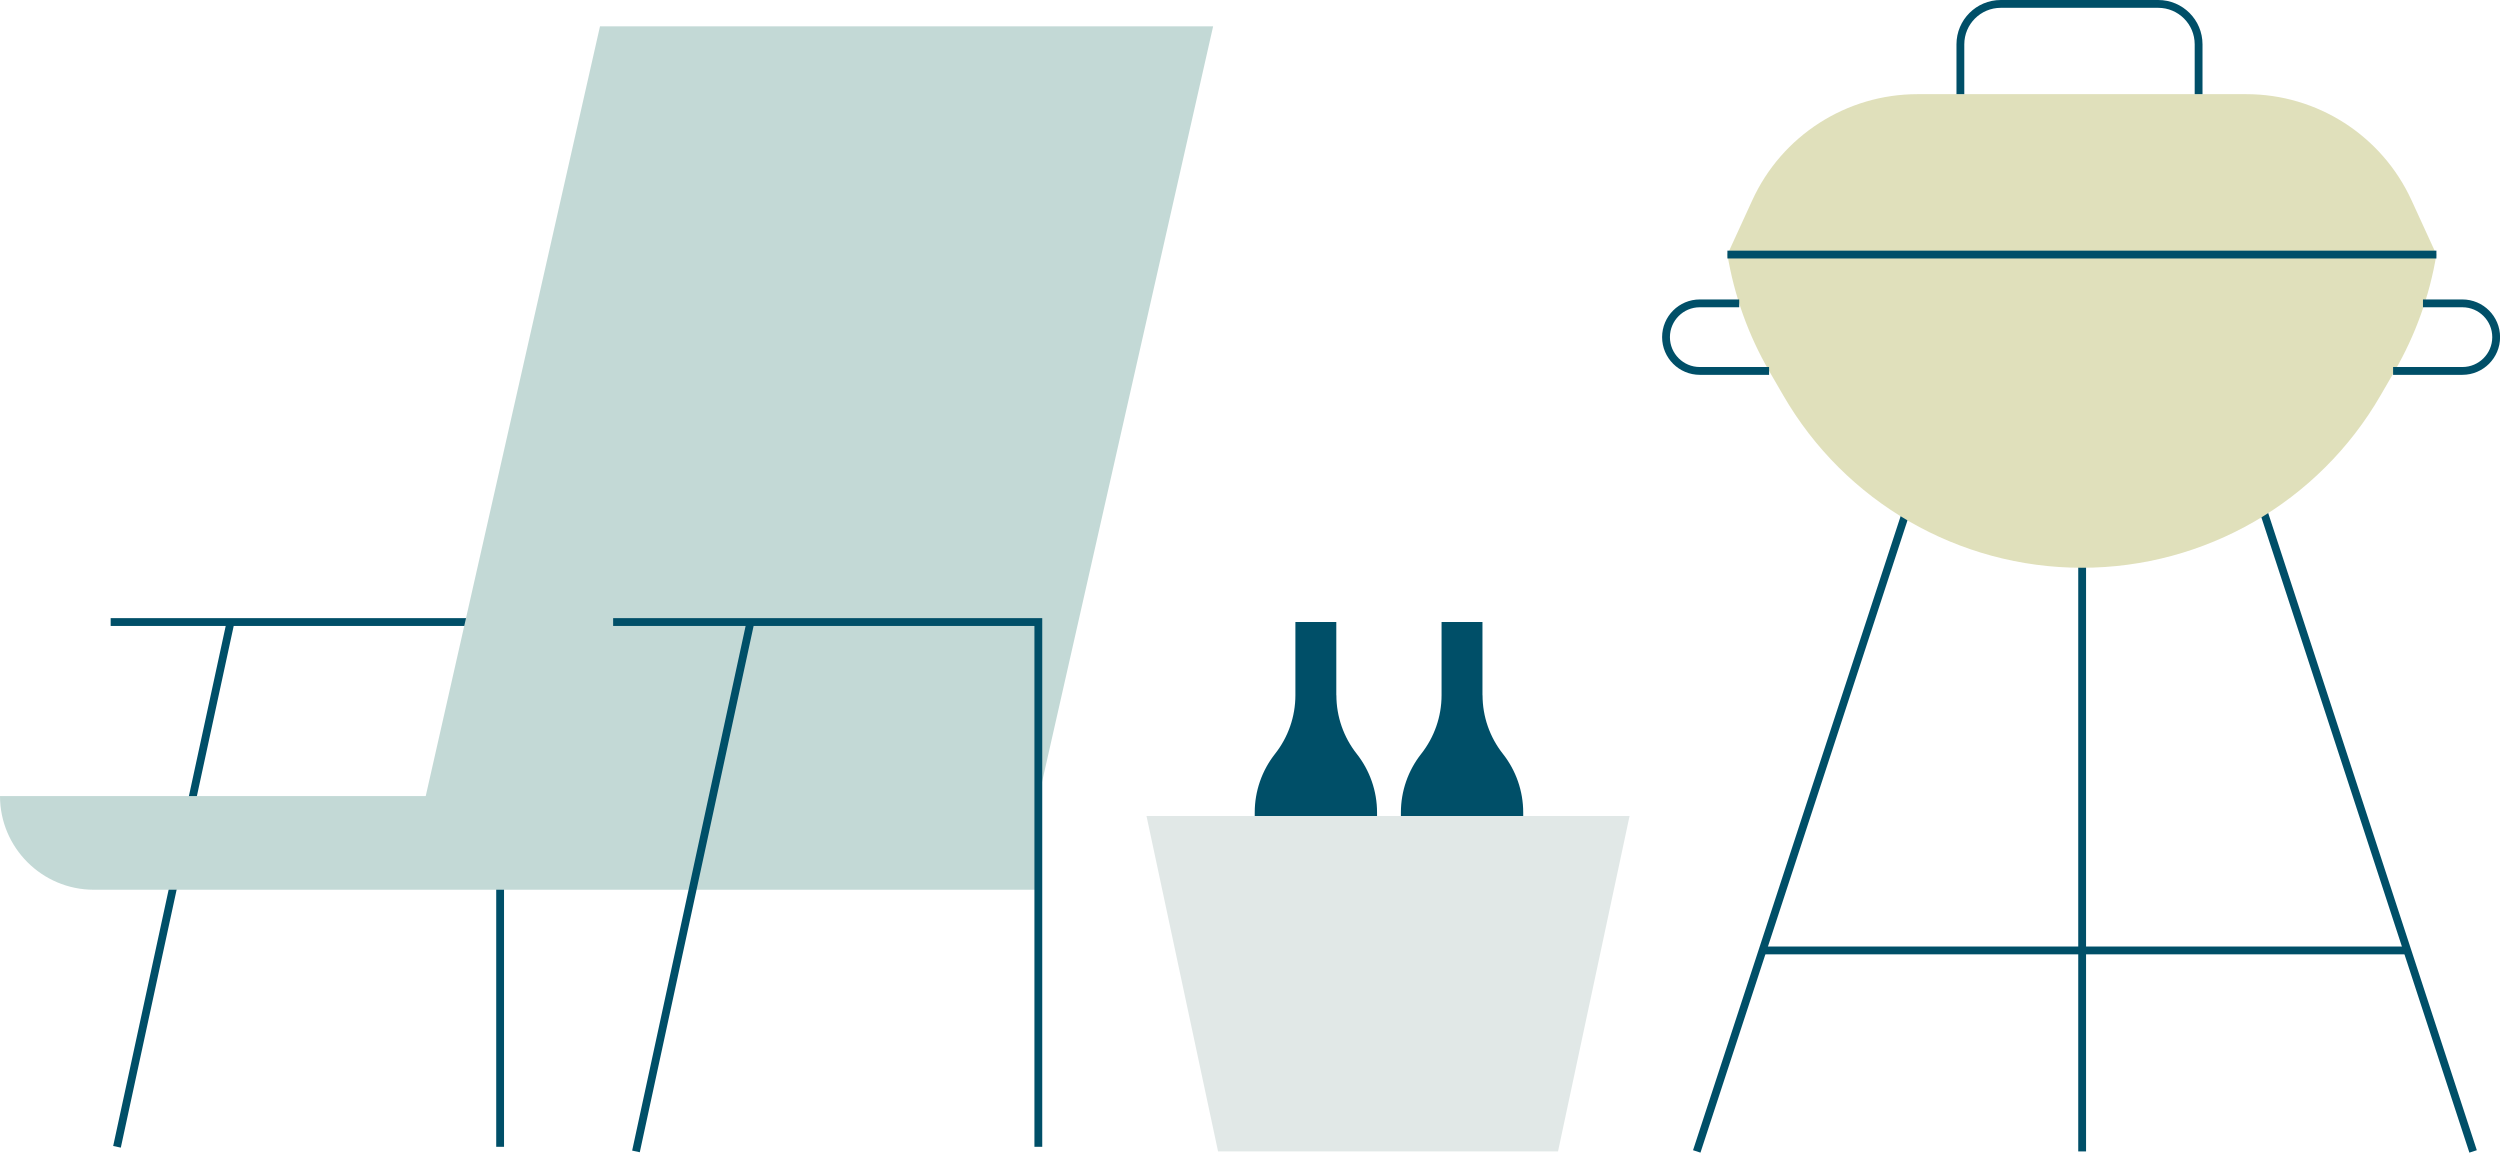 <?xml version="1.0" encoding="UTF-8"?><svg id="Layer_2" xmlns="http://www.w3.org/2000/svg" viewBox="0 0 319.67 147.39"><defs><style>.cls-1{fill:#004f68;}.cls-2{fill:#c3d9d6;}.cls-3{fill:#e0e0bb;}.cls-4{fill:#e1e8e7;}.cls-5{fill:none;stroke:#004f68;stroke-miterlimit:10;}</style></defs><g id="Layer_1-2"><line class="cls-5" x1="225.38" y1="121.53" x2="307.82" y2="121.53"/><line class="cls-5" x1="243.7" y1="65.56" x2="216.96" y2="147.23"/><line class="cls-5" x1="289.49" y1="65.56" x2="316.23" y2="147.23"/><line class="cls-5" x1="266.24" y1="70.15" x2="266.24" y2="147.23"/><path class="cls-3" d="m220.88,32.55c.87,5.24,2.67,10.28,5.33,14.88l1.82,3.14c7.88,13.63,22.43,22.03,38.18,22.03h0c15.75,0,30.3-8.4,38.18-22.03l1.82-3.14c2.66-4.6,4.46-9.64,5.33-14.88h-90.66Z"/><path class="cls-3" d="m287.22,12.04h-42.03c-9.09,0-17.35,5.3-21.13,13.57l-3.18,6.94h90.66l-3.18-6.94c-3.79-8.27-12.04-13.57-21.13-13.57Z"/><line class="cls-5" x1="311.54" y1="32.55" x2="220.88" y2="32.55"/><path class="cls-5" d="m250.67,12.04v-6.37c0-2.86,2.31-5.17,5.17-5.17h20.12c2.86,0,5.17,2.31,5.17,5.17v6.37"/><path class="cls-5" d="m226.21,47.43h-8.86c-2.38,0-4.32-1.93-4.32-4.32h0c0-2.38,1.93-4.32,4.32-4.32h5.04"/><path class="cls-5" d="m306,47.43h8.86c2.38,0,4.32-1.93,4.32-4.32h0c0-2.38-1.93-4.32-4.32-4.32h-5.04"/><polyline class="cls-5" points="63.95 146.64 63.95 79.54 14.15 79.54"/><polygon class="cls-2" points="132.26 104.34 53.86 104.34 76.72 3.37 155.12 3.37 132.26 104.34"/><line class="cls-5" x1="29.48" y1="79.54" x2="14.96" y2="146.64"/><path class="cls-2" d="m0,101.79h132.77v11.98H11.98C5.37,113.76,0,108.39,0,101.79H0Z"/><line class="cls-5" x1="95.96" y1="79.54" x2="81.32" y2="147.23"/><polyline class="cls-5" points="132.77 146.64 132.77 79.54 78.4 79.54"/><path class="cls-1" d="m189.56,88.9v-9.37h-5.23v9.37c0,2.72-.92,5.36-2.6,7.49h0c-1.68,2.13-2.6,4.77-2.6,7.49v9.69h15.64v-9.69c0-2.72-.92-5.36-2.6-7.49h0c-1.68-2.13-2.6-4.77-2.6-7.49Z"/><path class="cls-1" d="m170.87,88.9v-9.37h-5.23v9.37c0,2.72-.92,5.36-2.6,7.49h0c-1.68,2.13-2.6,4.77-2.6,7.49v9.69h15.64v-9.69c0-2.72-.92-5.36-2.6-7.49h0c-1.68-2.13-2.6-4.77-2.6-7.49Z"/><polygon class="cls-4" points="199.22 147.23 155.75 147.23 146.6 104.34 208.37 104.34 199.22 147.23"/></g></svg>